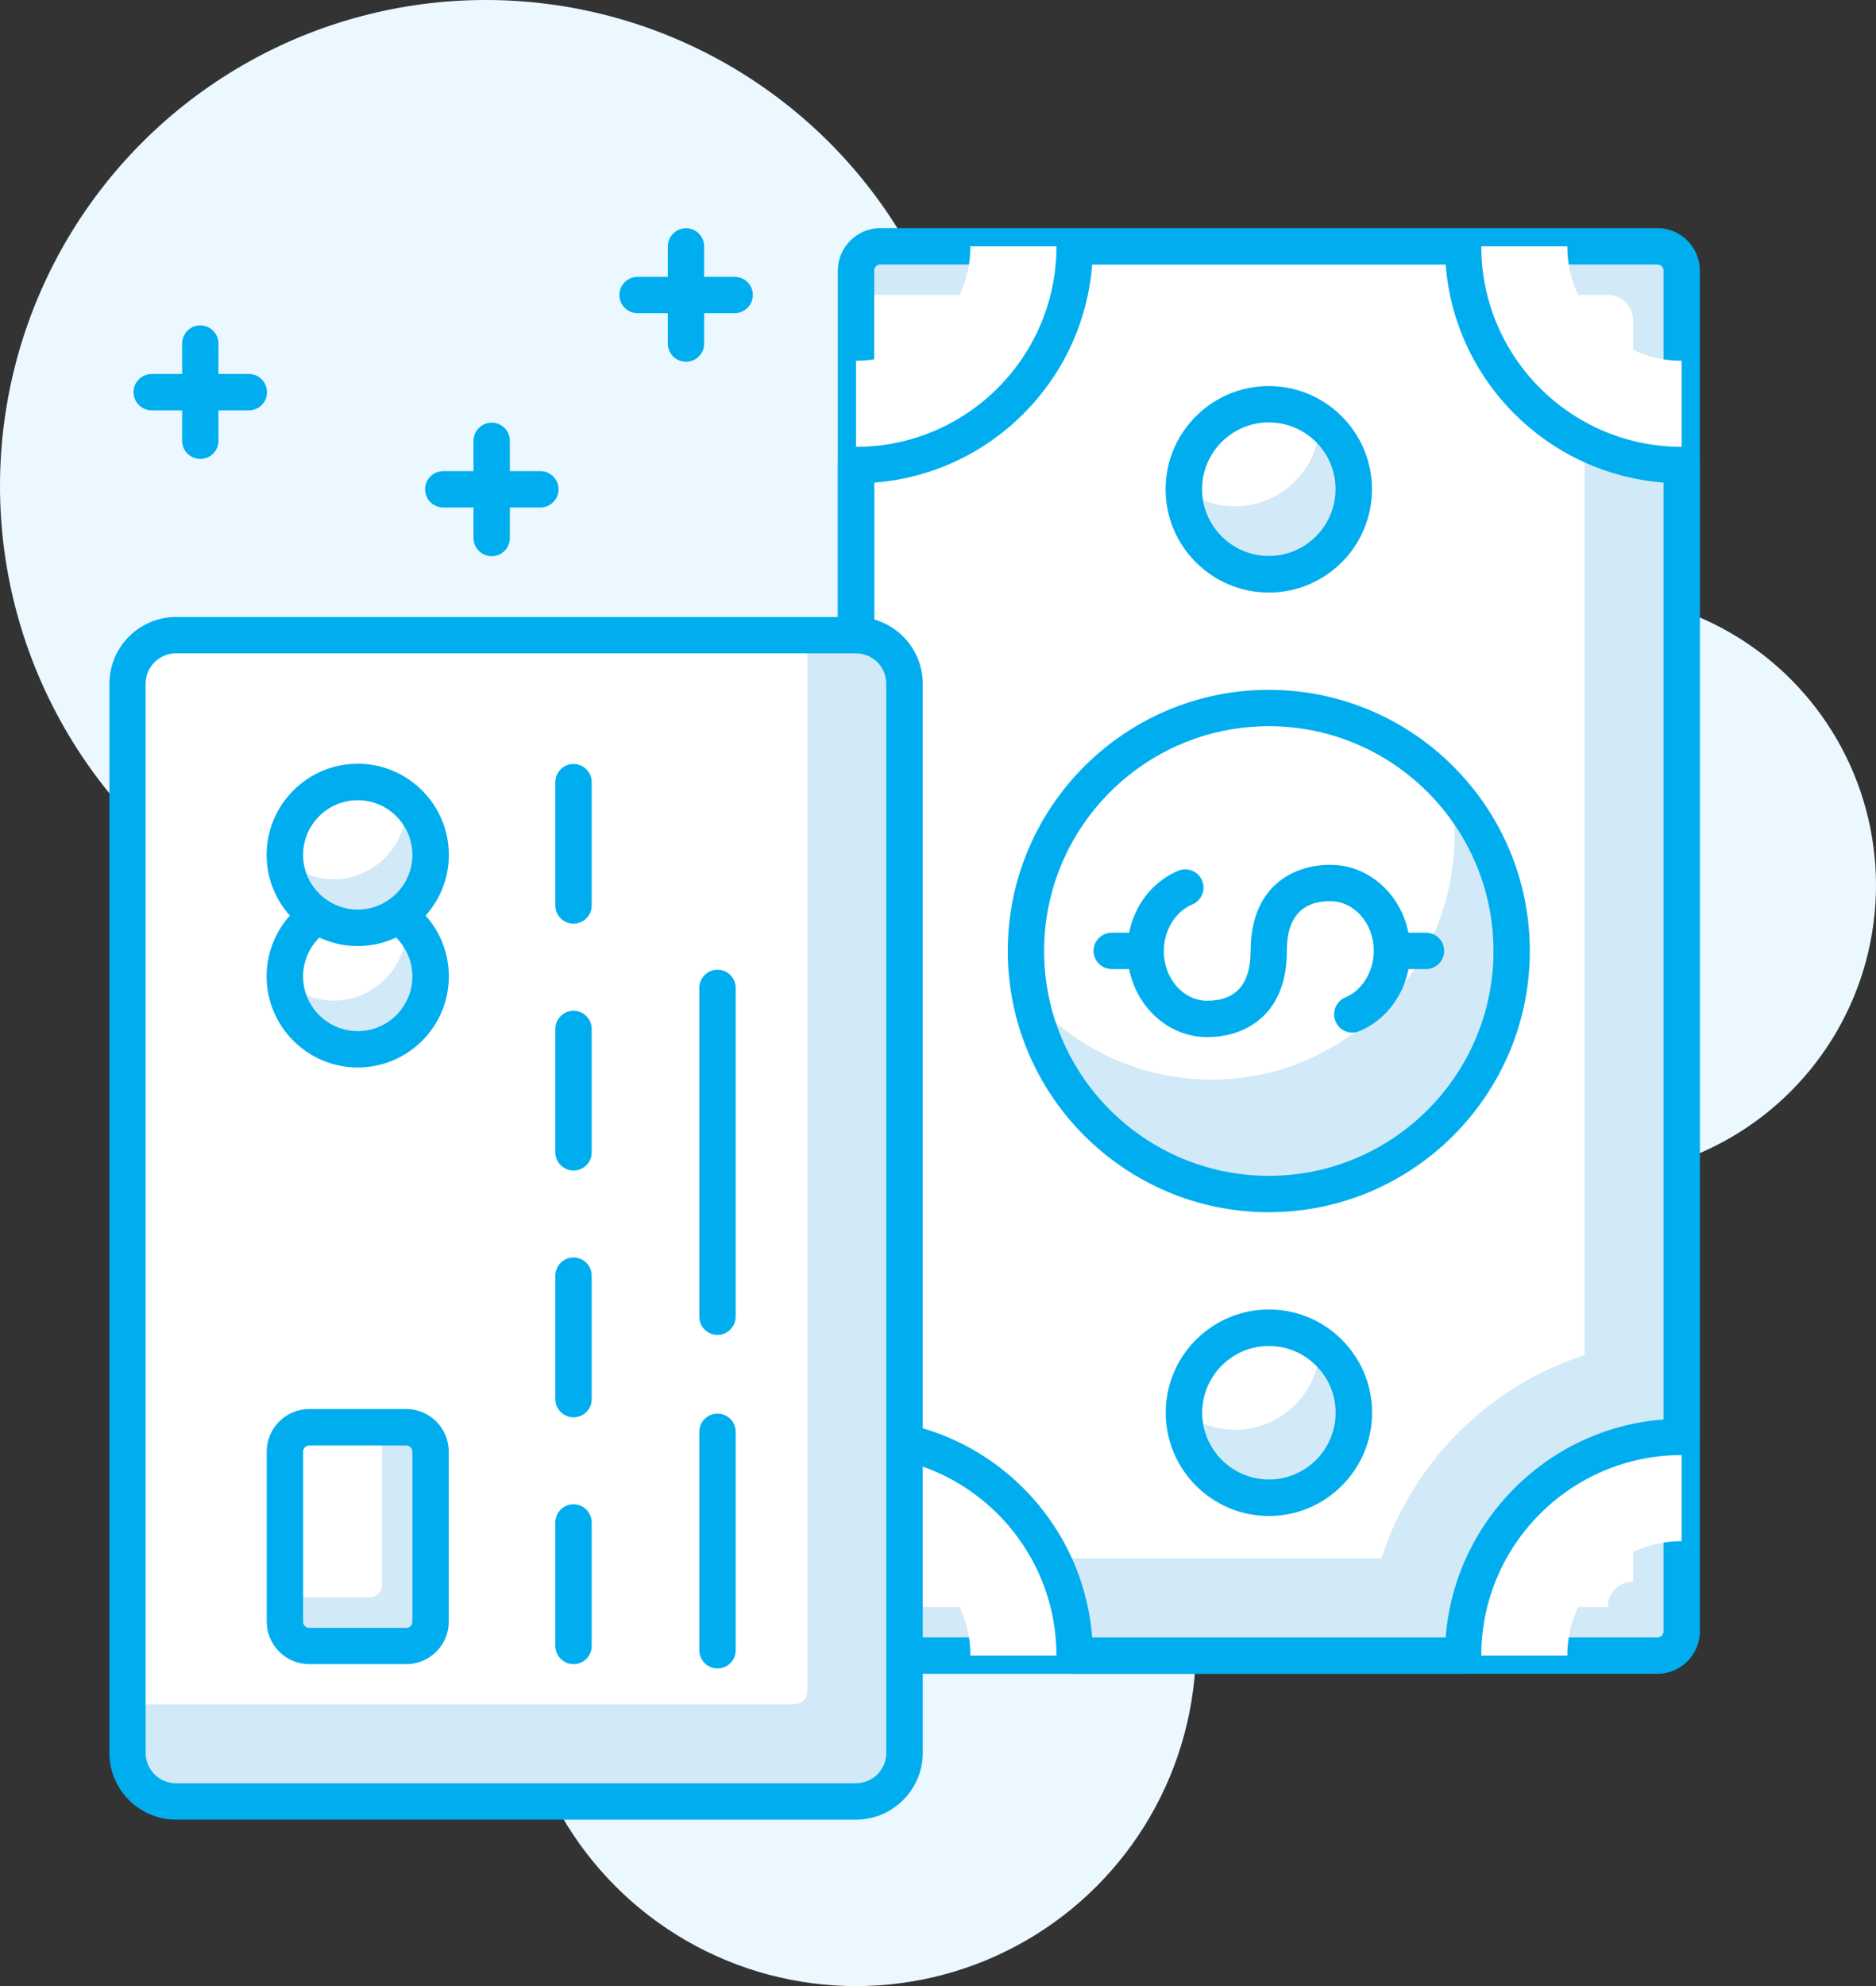 <?xml version="1.0" encoding="utf-8"?>
<!-- Generator: Adobe Illustrator 27.5.0, SVG Export Plug-In . SVG Version: 6.00 Build 0)  -->
<svg version="1.1" id="ICONS" xmlns="http://www.w3.org/2000/svg" xmlns:xlink="http://www.w3.org/1999/xlink" x="0px" y="0px"
	 viewBox="0 0 147.62 156.19" style="enable-background:new 0 0 147.62 156.19;" xml:space="preserve">
<rect x="0" y="0" width="147.62" height="156.19" fill="#333333" stroke="none"/>
<style type="text/css">
	.st0{fill:#EBF8FF;}
	.st1{fill:#D2E9F7;}
	.st2{fill:#FFFFFF;}
	.st3{fill:#00AEEF;}
</style>
<g id="icon-payment-processing">
	<g>
		<circle class="st0" cx="67.36" cy="129.44" r="26.75"/>
	</g>
	<g>
		<circle class="st0" cx="124.69" cy="69.62" r="22.93"/>
	</g>
	<g>
		<circle class="st0" cx="38.22" cy="38.22" r="38.22"/>
	</g>
	<g>
		<g>
			<path class="st1" d="M67.36,129.2V20.37c0-0.55,0.45-1,1-1h62.97c0.55,0,1,0.45,1,1V129.2c0,0.55-0.45,1-1,1H68.36
				C67.81,130.2,67.36,129.75,67.36,129.2z"/>
		</g>
		<g>
			<path class="st2" d="M67.36,125.38V23.19h59.15c1.1,0,2,0.9,2,2v99.19c-1.1,0-2,0.9-2,2H68.36
				C67.81,126.38,67.36,125.93,67.36,125.38z"/>
		</g>
		<g>
			<path class="st3" d="M130.42,131.63H69.27c-1.84,0-3.34-1.5-3.34-3.34V21.28c0-1.84,1.5-3.34,3.34-3.34h61.15
				c1.84,0,3.34,1.5,3.34,3.34v107.01C133.76,130.13,132.26,131.63,130.42,131.63z M69.27,20.8c-0.26,0-0.48,0.21-0.48,0.48v107.01
				c0,0.26,0.21,0.48,0.48,0.48h61.15c0.26,0,0.48-0.21,0.48-0.48V21.28c0-0.26-0.21-0.48-0.48-0.48H69.27z"/>
		</g>
		<g>
			<path class="st2" d="M67.36,121.2V28.37c4.97,0,9-4.03,9-9h46.97c0,4.97,4.03,9,9,9v92.83c-4.97,0-9,4.03-9,9H76.36
				C76.36,125.23,72.33,121.2,67.36,121.2z"/>
		</g>
		<g>
			<path class="st1" d="M124.69,34.76v71.81c-7.57,2.45-13.54,8.42-15.99,15.98H82.75c1.15,2.3,1.81,4.89,1.81,7.65h30.57
				c0-9.5,7.7-17.2,17.2-17.2V36.57C129.58,36.57,126.99,35.91,124.69,34.76z"/>
		</g>
		<g>
			<path class="st3" d="M115.13,131.63H84.56c-0.79,0-1.43-0.64-1.43-1.43c0-8.69-7.07-15.76-15.76-15.76
				c-0.79,0-1.43-0.64-1.43-1.43V36.57c0-0.79,0.64-1.43,1.43-1.43c8.69,0,15.76-7.07,15.76-15.76c0-0.79,0.64-1.43,1.43-1.43h30.57
				c0.79,0,1.43,0.64,1.43,1.43c0,8.69,7.07,15.76,15.76,15.76c0.79,0,1.43,0.64,1.43,1.43V113c0,0.79-0.64,1.43-1.43,1.43
				c-8.69,0-15.76,7.07-15.76,15.76C116.57,130.99,115.92,131.63,115.13,131.63z M85.94,128.77h27.82
				c0.7-9.13,8.01-16.45,17.14-17.14V37.95c-9.13-0.7-16.45-8.01-17.14-17.14H85.94c-0.7,9.13-8.01,16.45-17.14,17.14v73.68
				C77.93,112.32,85.24,119.64,85.94,128.77z"/>
		</g>
		<g>
			<circle class="st2" cx="99.85" cy="111.1" r="6.69"/>
		</g>
		<g>
			<path class="st1" d="M103.86,105.78c-0.01,3.68-3,6.66-6.68,6.66c-1.51,0-2.89-0.52-4.01-1.37l0,0
				c-0.01,4.22,3.87,7.53,8.25,6.54c2.44-0.55,4.41-2.54,4.95-4.98C106.99,109.83,105.84,107.27,103.86,105.78z"/>
		</g>
		<g>
			<path class="st3" d="M99.85,119.22c-4.48,0-8.12-3.64-8.12-8.12c0-4.48,3.64-8.12,8.12-8.12c4.48,0,8.12,3.64,8.12,8.12
				C107.97,115.58,104.32,119.22,99.85,119.22z M99.85,105.85c-2.9,0-5.25,2.36-5.25,5.25s2.36,5.25,5.25,5.25
				c2.9,0,5.25-2.36,5.25-5.25S102.74,105.85,99.85,105.85z"/>
		</g>
		<g>
			<circle class="st2" cx="99.84" cy="38.48" r="6.69"/>
		</g>
		<g>
			<path class="st1" d="M103.85,33.16c-0.01,3.68-3,6.66-6.68,6.66c-1.51,0-2.89-0.52-4.01-1.37l0,0c-0.02,4.22,3.87,7.53,8.25,6.54
				c2.44-0.55,4.41-2.54,4.95-4.98C106.99,37.21,105.84,34.66,103.85,33.16z"/>
		</g>
		<g>
			<path class="st3" d="M99.84,46.6c-4.48,0-8.12-3.64-8.12-8.12s3.64-8.12,8.12-8.12c4.48,0,8.12,3.64,8.12,8.12
				S104.32,46.6,99.84,46.6z M99.84,33.22c-2.9,0-5.25,2.36-5.25,5.25c0,2.9,2.36,5.25,5.25,5.25c2.9,0,5.25-2.36,5.25-5.25
				C105.1,35.58,102.74,33.22,99.84,33.22z"/>
		</g>
		<g>
			<circle class="st2" cx="99.84" cy="74.79" r="19.11"/>
		</g>
		<g>
			<path class="st1" d="M114.09,62.08c0.57,2.87,0.52,5.95-0.45,9.16c-2.22,7.35-8.77,12.83-16.41,13.57
				c-6.42,0.62-12.25-1.96-16.13-6.31c1.92,9.76,11.26,16.85,21.9,15.14c7.8-1.25,14.15-7.43,15.6-15.2
				C119.79,72.14,117.84,66.28,114.09,62.08z"/>
		</g>
		<g>
			<path class="st3" d="M99.84,95.33c-11.33,0-20.54-9.21-20.54-20.54s9.21-20.54,20.54-20.54s20.54,9.21,20.54,20.54
				C120.38,86.11,111.17,95.33,99.84,95.33z M99.84,57.11c-9.75,0-17.68,7.93-17.68,17.68s7.93,17.68,17.68,17.68
				s17.68-7.93,17.68-17.68S109.59,57.11,99.84,57.11z"/>
		</g>
		<g>
			<path class="st3" d="M94.99,81.56c-3.46,0-6.28-3.04-6.28-6.77c0-2.81,1.57-5.29,4-6.31c0.74-0.31,1.57,0.04,1.88,0.77
				c0.31,0.73-0.04,1.57-0.77,1.88c-1.34,0.56-2.24,2.04-2.24,3.67c0,2.15,1.53,3.9,3.41,3.9c2.27,0,3.42-1.32,3.42-3.92
				c0-4.99,3.25-6.77,6.28-6.77c3.46,0,6.28,3.04,6.28,6.77c0,2.81-1.57,5.29-4,6.31c-0.73,0.31-1.57-0.03-1.88-0.77
				c-0.31-0.73,0.04-1.57,0.77-1.88c1.34-0.56,2.24-2.04,2.24-3.67c0-2.15-1.53-3.9-3.42-3.9c-2.27,0-3.42,1.31-3.42,3.9
				C101.28,79.78,98.03,81.56,94.99,81.56z"/>
		</g>
		<g>
			<path class="st3" d="M112.21,76.21h-2.67c-0.79,0-1.43-0.64-1.43-1.43c0-0.79,0.64-1.43,1.43-1.43h2.67
				c0.79,0,1.43,0.64,1.43,1.43C113.64,75.57,113,76.21,112.21,76.21z"/>
		</g>
		<g>
			<path class="st3" d="M90.15,76.21h-2.67c-0.79,0-1.43-0.64-1.43-1.43c0-0.79,0.64-1.43,1.43-1.43h2.67
				c0.79,0,1.43,0.64,1.43,1.43C91.58,75.57,90.94,76.21,90.15,76.21z"/>
		</g>
		<g>
			<path class="st1" d="M71.18,51.94v87.72c0,1.1-0.9,2-2,2H12.03c-1.1,0-2-0.9-2-2V51.94c0-1.1,0.9-2,2-2h57.15
				C70.28,49.94,71.18,50.84,71.18,51.94z"/>
		</g>
		<g>
			<path class="st2" d="M63.53,49.94v83.08c0,0.55-0.45,1-1,1h-52.5V50.94c0-0.55,0.45-1,1-1H63.53z"/>
		</g>
		<g>
			<path class="st3" d="M67.36,143.1h-53.5c-2.9,0-5.25-2.36-5.25-5.25V53.77c0-2.9,2.36-5.25,5.25-5.25h53.5
				c2.9,0,5.25,2.36,5.25,5.25v84.08C72.61,140.74,70.25,143.1,67.36,143.1z M13.85,51.38c-1.32,0-2.39,1.07-2.39,2.39v84.08
				c0,1.32,1.07,2.39,2.39,2.39h53.5c1.32,0,2.39-1.07,2.39-2.39V53.77c0-1.32-1.07-2.39-2.39-2.39H13.85z"/>
		</g>
		<g>
			<path class="st1" d="M33.88,113.24v15.2c0,0.55-0.45,1-1,1h-9.47c-0.55,0-1-0.45-1-1v-15.2c0-0.55,0.45-1,1-1h9.47
				C33.43,112.24,33.88,112.69,33.88,113.24z"/>
		</g>
		<g>
			<path class="st2" d="M30.06,112.24v12.38c0,0.55-0.45,1-1,1h-6.64v-12.38c0-0.55,0.45-1,1-1H30.06z"/>
		</g>
		<g>
			<path class="st3" d="M31.97,130.87h-7.64c-1.84,0-3.34-1.5-3.34-3.34v-13.38c0-1.84,1.5-3.34,3.34-3.34h7.64
				c1.84,0,3.34,1.5,3.34,3.34v13.38C35.32,129.37,33.81,130.87,31.97,130.87z M24.33,113.68c-0.26,0-0.48,0.21-0.48,0.48v13.38
				c0,0.26,0.21,0.48,0.48,0.48h7.64c0.26,0,0.48-0.21,0.48-0.48v-13.38c0-0.26-0.21-0.48-0.48-0.48H24.33z"/>
		</g>
		<g>
			<path class="st3" d="M56.46,104.98c-0.79,0-1.43-0.64-1.43-1.43V77.69c0-0.79,0.64-1.43,1.43-1.43s1.43,0.64,1.43,1.43v25.85
				C57.89,104.33,57.25,104.98,56.46,104.98z"/>
		</g>
		<g>
			<path class="st3" d="M56.46,131.21c-0.79,0-1.43-0.64-1.43-1.43V112.6c0-0.79,0.64-1.43,1.43-1.43s1.43,0.64,1.43,1.43v17.18
				C57.89,130.57,57.25,131.21,56.46,131.21z"/>
		</g>
		<g>
			<path class="st3" d="M45.13,130.87c-0.79,0-1.43-0.64-1.43-1.43v-9.71c0-0.79,0.64-1.43,1.43-1.43s1.43,0.64,1.43,1.43v9.71
				C46.57,130.23,45.92,130.87,45.13,130.87z"/>
		</g>
		<g>
			<path class="st3" d="M45.13,111.46c-0.79,0-1.43-0.64-1.43-1.43v-9.71c0-0.79,0.64-1.43,1.43-1.43s1.43,0.64,1.43,1.43v9.71
				C46.57,110.82,45.92,111.46,45.13,111.46z"/>
		</g>
		<g>
			<path class="st3" d="M45.13,92.05c-0.79,0-1.43-0.64-1.43-1.43v-9.7c0-0.79,0.64-1.43,1.43-1.43s1.43,0.64,1.43,1.43v9.7
				C46.57,91.41,45.92,92.05,45.13,92.05z"/>
		</g>
		<g>
			<path class="st3" d="M45.13,72.64c-0.79,0-1.43-0.64-1.43-1.43v-9.7c0-0.79,0.64-1.43,1.43-1.43s1.43,0.64,1.43,1.43v9.7
				C46.57,71.99,45.92,72.64,45.13,72.64z"/>
		</g>
		<g>
			<circle class="st2" cx="28.15" cy="76.79" r="5.73"/>
		</g>
		<g>
			<path class="st1" d="M31.92,72.5c0.01,0.15,0.05,0.3,0.05,0.46c0,3.17-2.57,5.73-5.73,5.73c-1.45,0-2.77-0.56-3.78-1.45
				c0.24,2.95,2.68,5.27,5.69,5.27c3.16,0,5.73-2.57,5.73-5.73C33.88,75.07,33.12,73.55,31.92,72.5z"/>
		</g>
		<g>
			<path class="st3" d="M28.15,83.95c-3.95,0-7.17-3.22-7.17-7.17s3.22-7.17,7.17-7.17s7.17,3.22,7.17,7.17
				C35.32,80.74,32.1,83.95,28.15,83.95z M28.15,72.49c-2.37,0-4.3,1.93-4.3,4.3c0,2.37,1.93,4.3,4.3,4.3s4.3-1.93,4.3-4.3
				C32.45,74.42,30.52,72.49,28.15,72.49z"/>
		</g>
		<g>
			<circle class="st2" cx="28.15" cy="67.23" r="5.73"/>
		</g>
		<g>
			<path class="st1" d="M31.92,62.95c0.01,0.15,0.05,0.3,0.05,0.46c0,3.17-2.57,5.73-5.73,5.73c-1.45,0-2.77-0.56-3.78-1.45
				c0.24,2.95,2.68,5.27,5.69,5.27c3.16,0,5.73-2.57,5.73-5.73C33.88,65.52,33.12,64,31.92,62.95z"/>
		</g>
		<g>
			<path class="st3" d="M28.15,74.4c-3.95,0-7.17-3.22-7.17-7.17s3.22-7.17,7.17-7.17s7.17,3.22,7.17,7.17
				C35.32,71.18,32.1,74.4,28.15,74.4z M28.15,62.93c-2.37,0-4.3,1.93-4.3,4.3c0,2.37,1.93,4.3,4.3,4.3s4.3-1.93,4.3-4.3
				C32.45,64.86,30.52,62.93,28.15,62.93z"/>
		</g>
		<g>
			<path class="st3" d="M57.81,24.63h-7.64c-0.79,0-1.43-0.64-1.43-1.43s0.64-1.43,1.43-1.43h7.64c0.79,0,1.43,0.64,1.43,1.43
				C59.24,23.98,58.6,24.63,57.81,24.63z"/>
		</g>
		<g>
			<path class="st3" d="M53.98,28.45c-0.79,0-1.43-0.64-1.43-1.43v-7.64c0-0.79,0.64-1.43,1.43-1.43s1.43,0.64,1.43,1.43v7.64
				C55.42,27.81,54.77,28.45,53.98,28.45z"/>
		</g>
		<g>
			<path class="st3" d="M42.52,39.91h-7.64c-0.79,0-1.43-0.64-1.43-1.43s0.64-1.43,1.43-1.43h7.64c0.79,0,1.43,0.64,1.43,1.43
				S43.31,39.91,42.52,39.91z"/>
		</g>
		<g>
			<path class="st3" d="M38.69,43.74c-0.79,0-1.43-0.64-1.43-1.43v-7.64c0-0.79,0.64-1.43,1.43-1.43s1.43,0.64,1.43,1.43v7.64
				C40.13,43.09,39.49,43.74,38.69,43.74z"/>
		</g>
		<g>
			<path class="st3" d="M19.58,32.27h-7.64c-0.79,0-1.43-0.64-1.43-1.43s0.64-1.43,1.43-1.43h7.64c0.79,0,1.43,0.64,1.43,1.43
				C21.02,31.63,20.38,32.27,19.58,32.27z"/>
		</g>
		<g>
			<path class="st3" d="M15.76,36.09c-0.79,0-1.43-0.64-1.43-1.43v-7.64c0-0.79,0.64-1.43,1.43-1.43s1.43,0.64,1.43,1.43v7.64
				C17.2,35.45,16.55,36.09,15.76,36.09z"/>
		</g>
	</g>
</g>
</svg>
